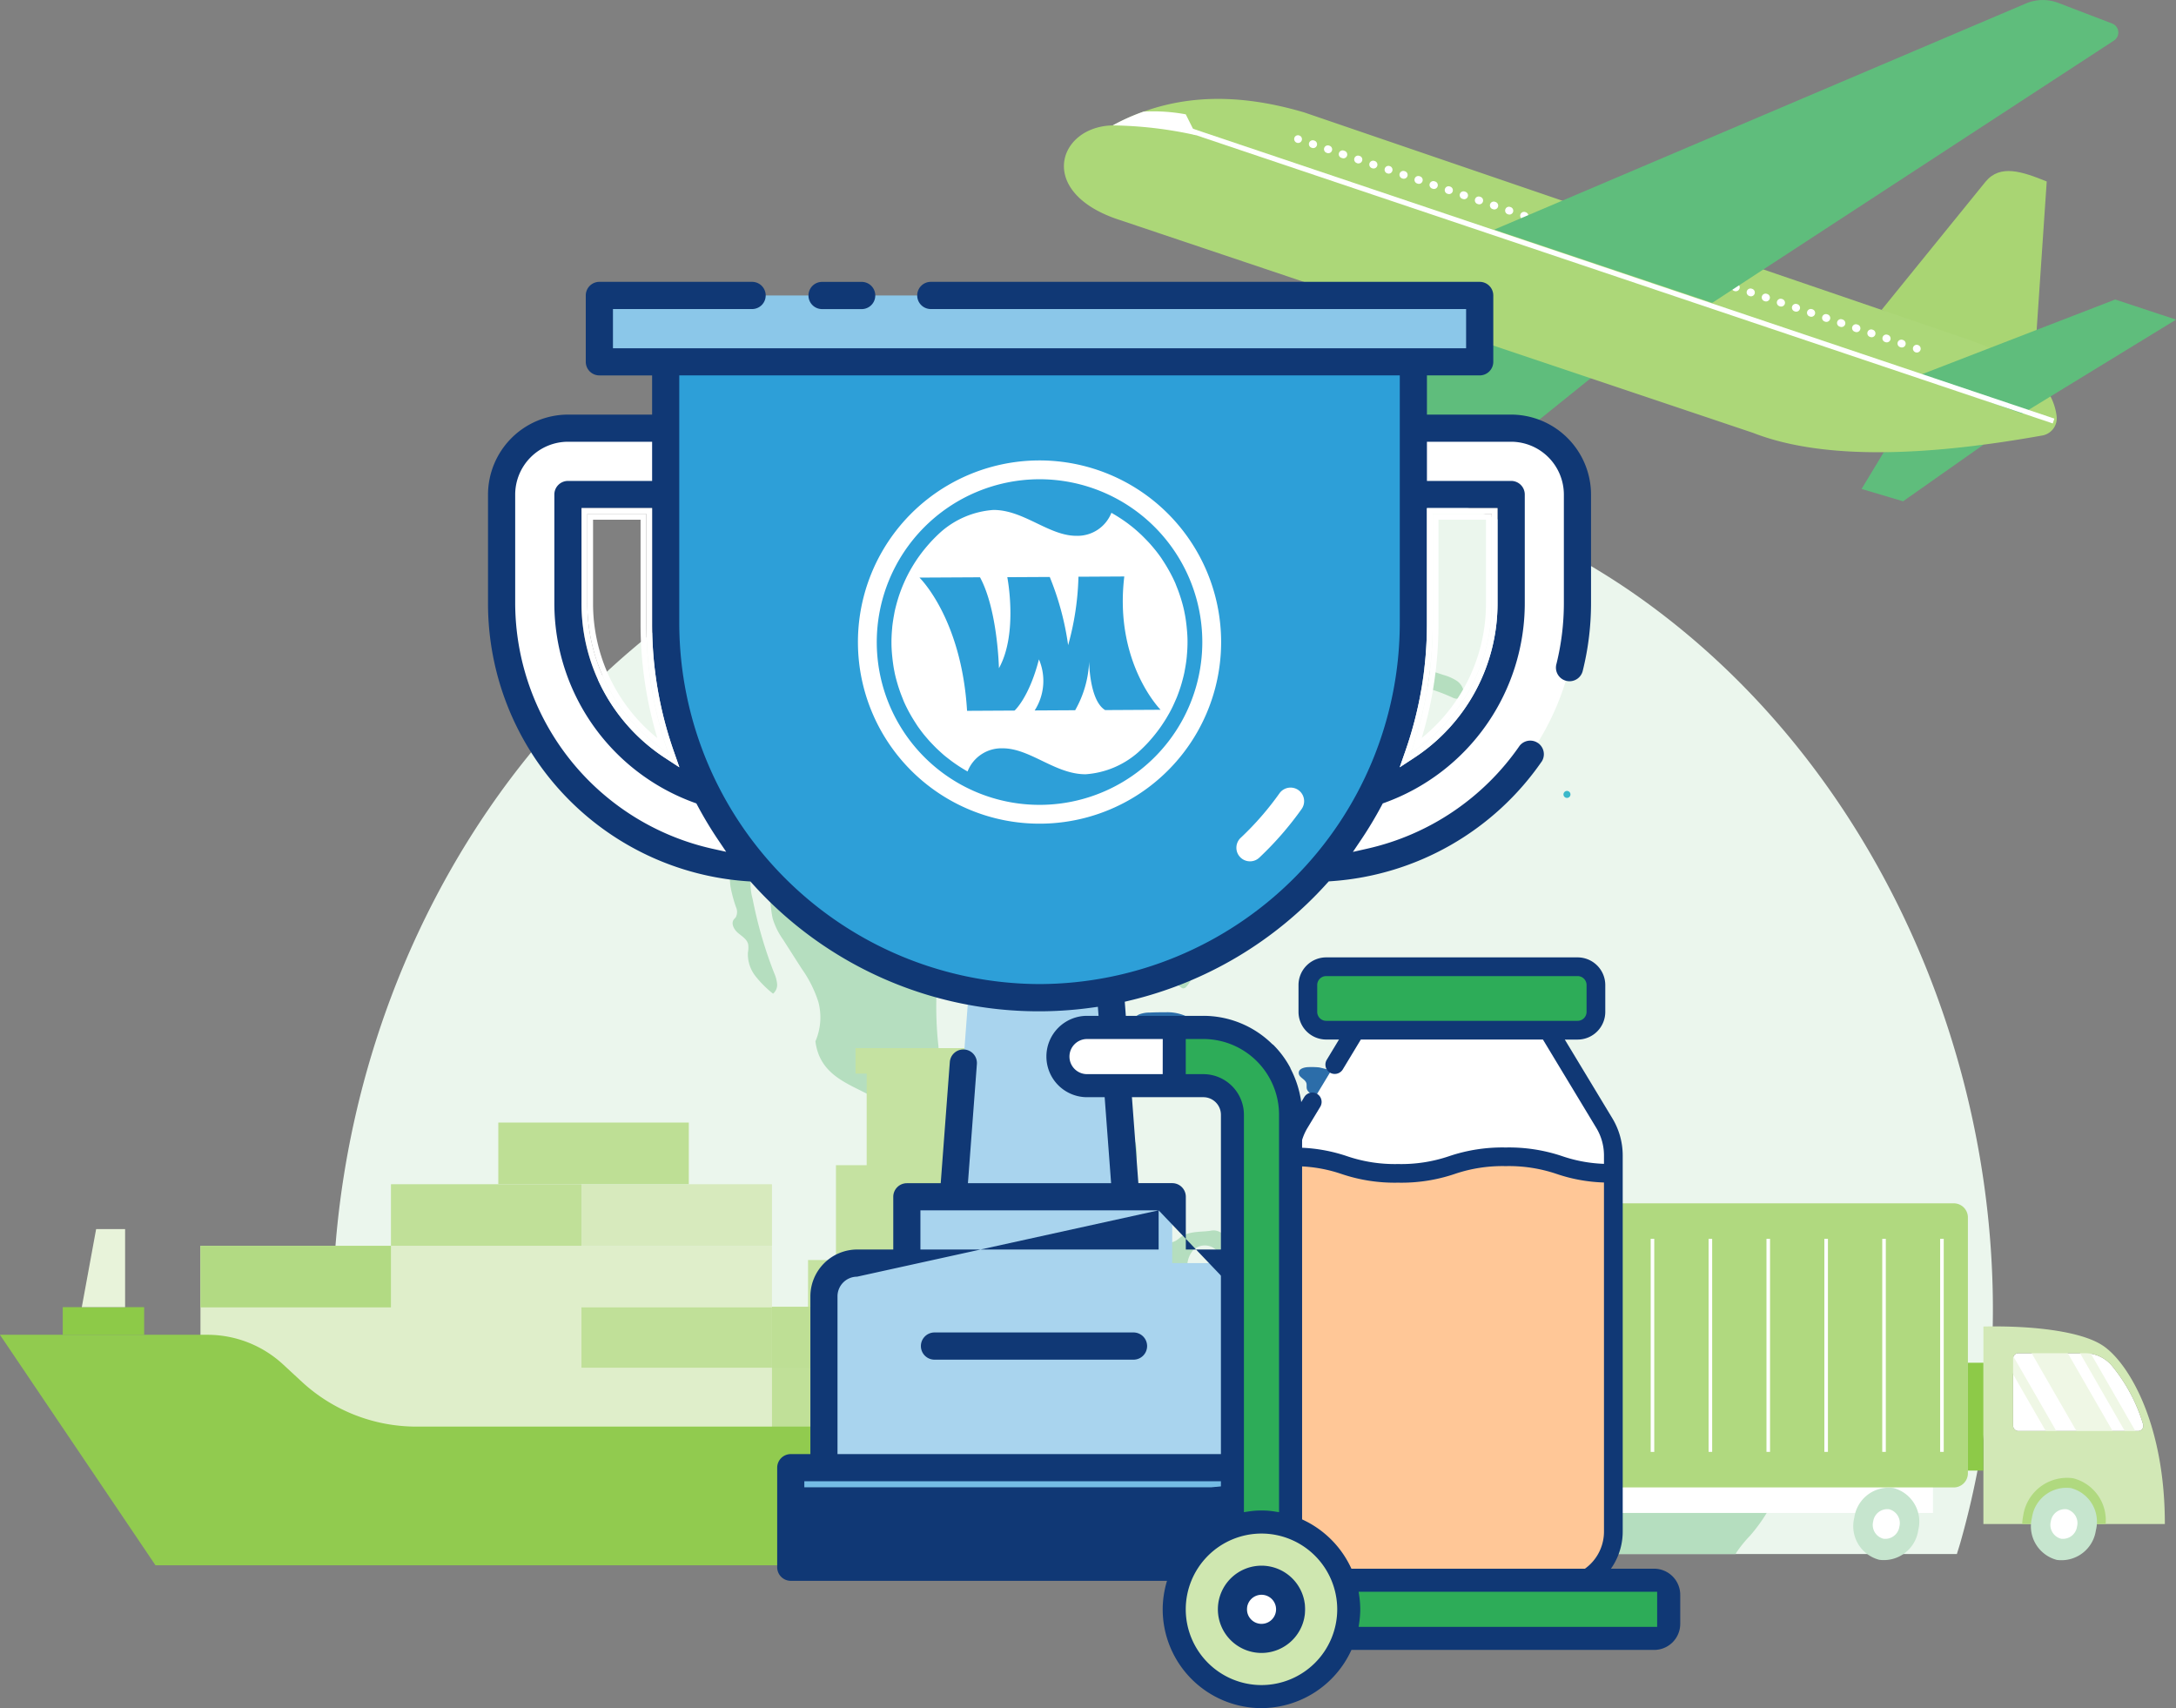 <svg xmlns="http://www.w3.org/2000/svg" width="208.008" height="163.257" viewBox="0 0 208.008 163.257">
  <rect x="0" y="0" width="208.008" height="163.257" fill="#808080" stroke="none"/>
  <g id="Group_8038" data-name="Group 8038" transform="translate(-1066.764 -6891.14)">
    <path id="Path_8860" data-name="Path 8860" d="M0,.864,9.947-11.4c1.4-1.679,3.483-.959,5.839-.011L14.471,7.961Z" transform="translate(1246.629 6919.894)" fill="#a9d573"/>
    <path id="Path_8861" data-name="Path 8861" d="M.523,0-7.4,19.9a1.579,1.579,0,0,0,.917,2.064l3.823,1.423a3.315,3.315,0,0,0,3.235-.525L20.59,6.743Z" transform="translate(1198.806 6920.086)" fill="#5fbd7c"/>
    <path id="Path_8862" data-name="Path 8862" d="M.138.047-1.983,3.559,1.985,4.738,9.686-.68Z" transform="translate(1246.698 6934.314)" fill="#5fbd7c"/>
    <path id="Path_8863" data-name="Path 8863" d="M6.091,2.1A1.674,1.674,0,0,0,7.474.28C7.11-2.83,4.21-5.22-.8-7.013L-64.448-28.779c-7.122-2.1-13-1.613-18.307,1.239-5.264.1-7.385,6.462.708,9.055l60.5,20.331C-14.474,4.615-4.087,3.919,6.091,2.1" transform="translate(1255.89 6930.665)" fill="#acd778"/>
    <path id="Path_8864" data-name="Path 8864" d="M.025.048A.38.38,0,0,1-.089.03.376.376,0,0,1-.335-.435.356.356,0,0,1,.114-.674l.024.009A.366.366,0,0,1,.373-.2.369.369,0,0,1,.025.048" transform="translate(1190.829 6904.757)" fill="#fff"/>
    <path id="Path_8865" data-name="Path 8865" d="M.027.049A.37.37,0,0,1-.09.029L-.137.013A.366.366,0,0,1-.367-.45.367.367,0,0,1,.1-.68l.047.016A.366.366,0,0,1,.373-.2.365.365,0,0,1,.027.049M1.47.538a.349.349,0,0,1-.118-.02L1.305.5A.365.365,0,0,1,1.077.038.365.365,0,0,1,1.54-.191l.047.016A.366.366,0,0,1,1.47.538m1.443.489A.37.37,0,0,1,2.8,1.007L2.75.991A.366.366,0,1,1,2.982.3l.047.016a.366.366,0,0,1-.117.713m1.443.489A.376.376,0,0,1,4.238,1.5L4.192,1.48A.366.366,0,1,1,4.428.787L4.474.8a.366.366,0,0,1-.118.712M5.8,2a.407.407,0,0,1-.117-.018l-.046-.016a.366.366,0,0,1,.233-.694l.047.016A.366.366,0,0,1,5.8,2m1.443.49a.354.354,0,0,1-.118-.02l-.046-.015a.367.367,0,0,1,.235-.694l.047.016a.367.367,0,0,1-.119.713m1.444.488a.352.352,0,0,1-.118-.019l-.046-.015a.366.366,0,0,1,.233-.694l.047.015a.366.366,0,0,1-.117.713m1.443.489a.371.371,0,0,1-.118-.019l-.046-.016a.366.366,0,1,1,.235-.693l.046.016a.366.366,0,0,1-.118.712m1.443.489a.37.37,0,0,1-.117-.019l-.047-.016a.366.366,0,1,1,.234-.693l.047.015a.366.366,0,0,1-.118.713m1.443.489a.381.381,0,0,1-.118-.019l-.047-.016a.366.366,0,0,1,.236-.693l.046.016a.366.366,0,0,1-.118.712m1.443.489a.349.349,0,0,1-.118-.02L14.293,4.9a.366.366,0,1,1,.236-.692l.047.016a.366.366,0,0,1-.119.712m1.444.489a.351.351,0,0,1-.119-.02l-.046-.015a.366.366,0,1,1,.235-.693l.046.015a.366.366,0,0,1-.117.713m1.443.488a.354.354,0,0,1-.119-.019l-.047-.016a.366.366,0,1,1,.237-.692l.046.016a.365.365,0,0,1-.118.711m1.442.49a.372.372,0,0,1-.117-.02l-.047-.015a.366.366,0,1,1,.236-.693l.046.016a.366.366,0,0,1-.119.712m1.444.489a.37.37,0,0,1-.117-.019l-.047-.016a.366.366,0,0,1,.233-.694l.047.016a.366.366,0,0,1-.117.713m1.442.488a.37.37,0,0,1-.117-.019l-.046-.016a.366.366,0,0,1,.234-.693l.047.016a.366.366,0,0,1-.119.712m1.444.489A.4.4,0,0,1,23,7.85l-.047-.016a.366.366,0,1,1,.234-.694l.047.016a.366.366,0,0,1-.118.712m1.443.489a.381.381,0,0,1-.118-.019L24.4,8.322a.366.366,0,0,1,.235-.693l.046.016a.366.366,0,0,1-.118.712M26,8.846a.375.375,0,0,1-.117-.019L25.84,8.81a.366.366,0,1,1,.233-.693l.047.015A.366.366,0,0,1,26,8.846m1.443.489a.354.354,0,0,1-.118-.02L27.282,9.3a.366.366,0,1,1,.235-.693l.046.016a.366.366,0,0,1-.118.712m1.444.489a.365.365,0,0,1-.117-.019l-.047-.016a.366.366,0,0,1,.233-.694l.047.016a.366.366,0,0,1-.117.713m1.443.489a.345.345,0,0,1-.118-.02l-.047-.015a.367.367,0,0,1,.236-.694l.046.016a.366.366,0,0,1-.118.713m1.443.488a.368.368,0,0,1-.117-.018l-.047-.016a.366.366,0,0,1,.234-.694l.046.016a.366.366,0,0,1-.117.712m1.443.489a.39.39,0,0,1-.12-.019l-.046-.016a.366.366,0,1,1,.24-.692l.046.016a.366.366,0,0,1-.12.711m1.444.489a.344.344,0,0,1-.118-.019l-.047-.016a.366.366,0,1,1,.234-.693l.046.016a.366.366,0,0,1-.116.712m1.443.49a.354.354,0,0,1-.12-.021l-.047-.015a.366.366,0,0,1,.24-.692l.046.016a.366.366,0,0,1-.119.712m1.443.488a.4.4,0,0,1-.118-.018l-.046-.016a.366.366,0,1,1,.233-.694l.047.016a.366.366,0,0,1-.117.712m1.442.489a.381.381,0,0,1-.118-.019l-.046-.016a.366.366,0,1,1,.236-.693l.045.016a.366.366,0,0,1-.118.712m1.443.489a.368.368,0,0,1-.116-.019l-.047-.016A.366.366,0,1,1,40.5,13l.047.015a.366.366,0,0,1-.118.713m1.444.489a.37.37,0,0,1-.117-.019l-.046-.016a.366.366,0,1,1,.233-.694l.047.016a.366.366,0,0,1-.118.713m1.443.489a.37.37,0,0,1-.117-.019l-.047-.016a.366.366,0,1,1,.234-.694l.046.016a.366.366,0,0,1-.117.713m1.443.489a.375.375,0,0,1-.117-.019l-.046-.016a.366.366,0,0,1,.233-.694l.047.016a.366.366,0,0,1-.118.713m1.443.488a.373.373,0,0,1-.117-.018l-.046-.016a.366.366,0,0,1,.233-.694l.047.016a.366.366,0,0,1-.118.712m1.444.489a.342.342,0,0,1-.117-.019l-.047-.015a.366.366,0,0,1,.233-.694l.047.016a.366.366,0,0,1-.117.712m1.443.489a.376.376,0,0,1-.118-.019l-.046-.016a.366.366,0,1,1,.233-.694l.047.016a.366.366,0,0,1-.117.713m1.443.489a.37.37,0,0,1-.117-.019l-.047-.016a.366.366,0,1,1,.234-.693l.046.015a.366.366,0,0,1-.117.713m1.443.489a.36.36,0,0,1-.119-.02l-.046-.016a.366.366,0,1,1,.236-.692l.047.016a.366.366,0,0,1-.119.712m1.444.489a.371.371,0,0,1-.118-.019l-.047-.015a.366.366,0,0,1,.234-.694l.046.016a.366.366,0,0,1-.116.712m1.443.489a.371.371,0,0,1-.118-.019l-.047-.015a.366.366,0,1,1,.234-.694l.046.015a.366.366,0,0,1-.116.713m1.443.489a.376.376,0,0,1-.118-.019l-.046-.016a.365.365,0,0,1-.231-.463.369.369,0,0,1,.464-.231l.047.016a.366.366,0,0,1-.117.713" transform="translate(1192.271 6905.245)" fill="#fff"/>
    <path id="Path_8866" data-name="Path 8866" d="M.025.048A.349.349,0,0,1-.089.03.376.376,0,0,1-.335-.435.355.355,0,0,1,.114-.674l.024.007A.366.366,0,0,1,.372-.2.366.366,0,0,1,.025.048" transform="translate(1249.974 6924.786)" fill="#fff"/>
    <path id="Path_8867" data-name="Path 8867" d="M.652.711-9.365-2.9l18.9-7.307,5.815,1.925Z" transform="translate(1259.425 6929.972)" fill="#5fbd7c"/>
    <path id="Path_8868" data-name="Path 8868" d="M0,.089a38.721,38.721,0,0,1,7.98.942l-1-2a17.069,17.069,0,0,0-4.034-.259A19.2,19.2,0,0,0,0,.089" transform="translate(1173.133 6903.036)" fill="#fff"/>
    <path id="Path_8869" data-name="Path 8869" d="M0,1.43l50.793-21.6a4.155,4.155,0,0,1,3.144-.068l5.139,1.968a.921.921,0,0,1,.173,1.63L20.843,8.428Z" transform="translate(1209.592 6911.658)" fill="#5fbd7c"/>
    <path id="Path_8870" data-name="Path 8870" d="M5.383,1.841-77.269-25.964l.156-.463L5.54,1.379Z" transform="translate(1257.608 6929.77)" fill="#fff"/>
    <path id="Path_8871" data-name="Path 8871" d="M10.113,6.829c.119-.393.246-.779.358-1.176a81.556,81.556,0,0,0,3.007-25.784C12.445-44.615.765-69.457-19.785-84.277c-24.286-17.516-59.556-17.871-85.226-3.4-32.943,18.573-46.995,60.294-36.961,94.5Z" transform="translate(1243.713 7032.839)" fill="#ebf6ed"/>
    <path id="Path_8872" data-name="Path 8872" d="M.1,2.48A13.07,13.07,0,0,0,.623,4.431,1.105,1.105,0,0,1,.6,5.414c-.053.071-.123.127-.178.2-.3.395.013.97.394,1.291s.865.607.976,1.092a2.645,2.645,0,0,1-.029.8,3.39,3.39,0,0,0,.717,2.228,10.061,10.061,0,0,0,1.687,1.686,1.1,1.1,0,0,0,.386-.956,3.443,3.443,0,0,0-.287-1.033A40.767,40.767,0,0,1,2.214,3.652,5.216,5.216,0,0,1,2.258.675c.087-.211.266-.445.49-.395a.416.416,0,0,1,.21.141,1.655,1.655,0,0,1,.3.721c.119.5.239.994.356,1.491a16.243,16.243,0,0,1,.329,1.609,11.913,11.913,0,0,0,.182,1.264,6.958,6.958,0,0,0,1,2.032q.889,1.393,1.78,2.785A11.579,11.579,0,0,1,8.5,13.5a5.773,5.773,0,0,1-.282,3.767c.623,4.964,6.714,4.171,7.712,7.81,1.266-1.393,2.093-.118,3.2.064.946.155,1.84-.507,2.8-.551A3.8,3.8,0,0,1,24.7,26.079,9.643,9.643,0,0,0,27.057,28.3c1.13.6,2.482.524,3.74.754a4.29,4.29,0,0,1,3.367,2.393,1.267,1.267,0,0,0,.28.528c.3.265.763.1,1.161.046s.942.245.769.608c-.292.613-1.166.273-1.339,1.37A1.679,1.679,0,0,0,36.34,35.32c.244.053.5.055.742.118,1.31.341,1.746,2.271,3.079,2.514a6.629,6.629,0,0,1,.878.1,3.1,3.1,0,0,1,.907.649,2.819,2.819,0,0,0,1.508.607.307.307,0,0,0,.271-.068.332.332,0,0,0,.046-.228,2.425,2.425,0,0,1,.548-1.78,1.6,1.6,0,0,1,1.88-.266,1.239,1.239,0,0,1,.633,1.326c-.047.172-.14.331-.173.506-.114.6.467,1.078.731,1.628a3.074,3.074,0,0,1,.231,1.114A19.105,19.105,0,0,1,47.5,45.4a1.463,1.463,0,0,1-.272.789,1.791,1.791,0,0,1-.546.364,5.341,5.341,0,0,0-2.027,1.883c-1.08,1.729-2.723,3.1-1.44,6.061a1.835,1.835,0,0,0,.213.366.724.724,0,0,1,.173.412.783.783,0,0,1-.195.451c-.612.831-1.514,1.6-1.5,2.631a2.622,2.622,0,0,0,.226.936,6.355,6.355,0,0,0,1.334,2.04,15.635,15.635,0,0,1,1.7,1.707,6.966,6.966,0,0,1,.8,1.739l.529,1.492H96.182c.029-.052.052-.107.082-.158a11.925,11.925,0,0,1,1.3-1.6,15.858,15.858,0,0,0,3.738-8.171,2.386,2.386,0,0,0,.009-.659c-.025-.175.021-.613-.229-.768-.167-.1-.38-.036-.574-.026a1.491,1.491,0,0,1-1.169-.662,9.78,9.78,0,0,0-.848-1.107c-1.256-1.18-3.469-.408-4.892-1.382-.911-.624-2.143-.923-3.059-1.539a4.17,4.17,0,0,0-.951-.551A5.657,5.657,0,0,0,88.09,49.5a1.648,1.648,0,0,1-1.321-.6,2.369,2.369,0,0,1-.232-1.189,12.842,12.842,0,0,0-1.24-4.273,4.014,4.014,0,0,0-1.41-2.023,3.6,3.6,0,0,0-1.252-.395,17.383,17.383,0,0,0-4.562-.172,3.371,3.371,0,0,1-1.154-.011,2.9,2.9,0,0,1-.928-.494,24.3,24.3,0,0,1-1.979-1.568,11.137,11.137,0,0,1-1.536-1.914,8.035,8.035,0,0,0-.8-1.048c-1.177-1.188-3.054-1.194-4.725-1.247a33.224,33.224,0,0,1-4.067-.379,3.578,3.578,0,0,1-.794-.189c-.67-.271-1.16-.913-1.859-1.092a1.574,1.574,0,0,0-1.665.652c-.515.8-.355,2.137-1.827,1.994-1.064-.823-.463-1.564-.421-2.346.026-.475-.346-1.051-.8-.91-.259.079-.4.351-.593.539-.765.741-2.23.1-3.008.824a2.85,2.85,0,0,0-.513.835,9.434,9.434,0,0,1-1.834,2.276.691.691,0,0,1-.274.2.64.64,0,0,1-.375-.037,3.664,3.664,0,0,1-1.684-1.162,1.3,1.3,0,0,0-1.16-.421c-.753.164-2.023,0-2.883.588-.174.121-.329.27-.511.378a1.86,1.86,0,0,1-1.049.217,3.388,3.388,0,0,1-2.579-1.592,1.988,1.988,0,0,1-.31-.726,3.575,3.575,0,0,1,.046-.983c.124-1.166-.151-2.347-.036-3.514a6.119,6.119,0,0,0,.088-2.721,2.609,2.609,0,0,0-1.9-1.49,7.66,7.66,0,0,0-2.5-.029,7.867,7.867,0,0,1-2.5-.018,1.023,1.023,0,0,1-.5-.231.425.425,0,0,1-.1-.509c-.12-.562.283-1.047.64-1.5a5.956,5.956,0,0,0,1.225-2.883,4.4,4.4,0,0,1,.243-1.235c.154-.341.423-.621.575-.964a1.622,1.622,0,0,0-.1-1.487.835.835,0,0,0-.256-.277.976.976,0,0,0-.45-.124,3.2,3.2,0,0,0-1.562.273,4.706,4.706,0,0,1-.93.4c-.162.034-.328.039-.485.087a1.513,1.513,0,0,0-.865,1.324,5.049,5.049,0,0,1-.3,1.634,2.114,2.114,0,0,1-1.188.973,6.268,6.268,0,0,1-1.542.289c-1.116.114-2.208.051-3.329.078a1.908,1.908,0,0,1-.671-.064,1.941,1.941,0,0,1-.657-.462,5.163,5.163,0,0,1-1.533-2.017,4.974,4.974,0,0,1-.185-1.064,34.437,34.437,0,0,1-.173-5.176c.881-1.027.6-2.7,1.03-3.983A5.692,5.692,0,0,1,24.634,5a6.406,6.406,0,0,1,2.421-.234c1.678.16,3.248.978,4.93,1.069q-.151-.525-.3-1.049a.52.52,0,0,1-.029-.251c.043-.194.273-.27.469-.3A20.556,20.556,0,0,1,35.447,4a1.825,1.825,0,0,1,.963.158c.237.139.4.379.63.531.666.445,1.611.025,2.345.347a1.733,1.733,0,0,1,.742.694c.825,1.318.473,3.1,1.2,4.474a6.282,6.282,0,0,0,1.84,1.9.407.407,0,0,0,.184.1.372.372,0,0,0,.266-.1,2.659,2.659,0,0,0,.732-2.316,7.831,7.831,0,0,0-.289-1.632c-.266-.92-.7-1.782-.992-2.693a4.438,4.438,0,0,1-.111-2.818c.655-.509,1.244-1.04,1.9-1.548a18.742,18.742,0,0,1,1.924-1.37c.972-.577,2.04-.973,3.028-1.523.219-.122.456-.278.507-.524a1.089,1.089,0,0,0-.244-.73,3.252,3.252,0,0,1-.419-1.268.943.943,0,0,1,.031-.437,1.281,1.281,0,0,1,.3-.4,3.289,3.289,0,0,0,.861-1.786,2.4,2.4,0,0,1,.219-.946,1.759,1.759,0,0,1,.766-.572A6.985,6.985,0,0,1,54.7-9.389c.2-.392-.048-.679-.109-1.012a1.224,1.224,0,0,1,.355-1.02,3.6,3.6,0,0,1,.912-.645q1.309-.74,2.621-1.476a2.089,2.089,0,0,1,1.2-.381,1.181,1.181,0,0,1-.321.8c-.166.243-.3.577-.132.816a.7.7,0,0,0,.738.165,11.361,11.361,0,0,0,2.241-1.187,7.135,7.135,0,0,1,1.462-.479,1.723,1.723,0,0,0,.563-.209.566.566,0,0,0,.275-.5c-.031-.309-.4-.481-.708-.46a7.713,7.713,0,0,0-.9.229,7.784,7.784,0,0,1-1.921-.184.7.7,0,0,1-.3-.09c-.277-.154-.941-.366-1.206-.844-.377-.681.172-1.613-.222-2.284a.941.941,0,0,0-1.012-.426,3.085,3.085,0,0,1-.558.165c-.195.011-.421-.141-.38-.332.033-.153.209-.222.362-.26,1.542-.372,3.2.032,4.735-.372a2.76,2.76,0,0,0,.762-.5c.294-.2.717-.39.969-.14a.792.792,0,0,1,.116.689l-.243,1.675a1.281,1.281,0,0,0,.028.691.969.969,0,0,0,.6.483c.838.294,1.776-.01,2.647.164a17.138,17.138,0,0,1,1.9.749.831.831,0,0,0,.9-.117.663.663,0,0,0,.109-.512,1.57,1.57,0,0,0-.712-1.033,4.654,4.654,0,0,0-1.181-.515l-1.6-.525a.96.96,0,0,1-.294-.137.949.949,0,0,1-.229-.324L65.417-20.2a4.061,4.061,0,0,0-.59-.931,4.036,4.036,0,0,0-1.115-.763l-1.277-.679a3.406,3.406,0,0,1-1.342-1.037,10.173,10.173,0,0,1-3.786-2.155c-.525-.436-1.005-.925-1.508-1.39-.26-.242-.623-.494-.942-.337a1.527,1.527,0,0,0-.351.32,1.55,1.55,0,0,1-1.458.287,5.445,5.445,0,0,1-1.386-.688,18.961,18.961,0,0,0-3.9-1.784,1.954,1.954,0,0,0-.91-.136,1.394,1.394,0,0,0-.985.856,4.132,4.132,0,0,0-.262,1.329,1.7,1.7,0,0,0,.006.477,1.451,1.451,0,0,0,.386.655,3.964,3.964,0,0,1,.79,1.02.924.924,0,0,1-.273,1.153,2.908,2.908,0,0,1-.61.171,1.2,1.2,0,0,0-.824.961c-.088.638.346,1.347-.428,1.834-.928.112-.974-.356-1.2-.715-.369-.6-1.226-.918-1.278-1.618a1.3,1.3,0,0,0-.045-.462.682.682,0,0,0-.546-.3c-.846-.138-1.714-.05-2.566-.139a6.289,6.289,0,0,1-3.287-1.362A1.965,1.965,0,0,0,35.178-26a1.392,1.392,0,0,0-.568-.051,3.78,3.78,0,0,0-2.686,1.459c-.2.266-.4.581-.717.679s-.747-.241-.572-.528a10.1,10.1,0,0,1,2.392-1.415c.291-.122.625-.265.722-.567a.859.859,0,0,0-.356-.856c-.417-.357-.985-.563-.933-1.37,1.193-.605,1.794-1.793,3.077-2.033a17.123,17.123,0,0,1,3.62-.166,1.1,1.1,0,0,0,.6-.1,1.433,1.433,0,0,0,.356-.379,2.309,2.309,0,0,1,1.908-.857c.347-.368.019-1.106.425-1.408a.884.884,0,0,1,.509-.122c1.6-.051,3.333-.036,4.592.945a.448.448,0,0,1,.215.321c0,.152-.14.262-.213.4-.21.381.151.819.494,1.087a10.562,10.562,0,0,0,5.823,2.177,1.172,1.172,0,0,0-.781-.875,4.779,4.779,0,0,0-1.208-.216,1.2,1.2,0,0,1-.445-.116c-.482-.263-.441-.956-.334-1.494a4.263,4.263,0,0,1,1.662.029c.165-.67-.467-1.283-1.114-1.525a8.931,8.931,0,0,1-1.946-.678c-.258-.173-.472-.408-.737-.568a3.749,3.749,0,0,0-1.911-.309A11.548,11.548,0,0,1,43.971-35c-.439-.127-.869-.28-1.311-.39a6.908,6.908,0,0,0-2.934-.083,1.845,1.845,0,0,0-.711.251c-.168.116-.3.275-.46.4a2.373,2.373,0,0,1-1.887.3,8.88,8.88,0,0,0-1.943-.292,2.655,2.655,0,0,0-1.967,1.054,1.886,1.886,0,0,1-.38.446,1.465,1.465,0,0,1-1.051.111,16.9,16.9,0,0,0-3.792-.078,3.772,3.772,0,0,1-2.706-.358.989.989,0,0,0-.848-.835,3.381,3.381,0,0,0-1.272.106,13.42,13.42,0,0,1-3.468.221c-.526-.035-1.149-.28-1.263-.795a74.187,74.187,0,0,0-11.562,4.5,3.432,3.432,0,0,1,1.034,2.643,5.951,5.951,0,0,1-.331,1.622q-.709,1.9-1.418,3.8A23.389,23.389,0,0,1,3.078-16.8c-.513.673-1.126,1.264-1.627,1.946A14.99,14.99,0,0,0,.244-12.777a13.309,13.309,0,0,0-1.613,4.3C-1.64-6.336-.867-4.219-.105-2.2.47-.676-.13.866.1,2.48" transform="translate(1136.494 6973.401)" fill="#b5debf"/>
    <path id="Path_8873" data-name="Path 8873" d="M.948.307A.45.45,0,0,0,.8-.034,2.465,2.465,0,0,0-.541-.826a6.543,6.543,0,0,1-1.094-.206,3.316,3.316,0,0,1-.8-.527,8.651,8.651,0,0,0-3.32-1.59,5.559,5.559,0,0,1-.874-.241c-.443-.185-.812-.516-1.248-.716a4.357,4.357,0,0,0-1.8-.293q-.749-.008-1.5.026a2.735,2.735,0,0,0-1.024.185,2.891,2.891,0,0,0-.987.9q-.164.2-.325.406c-.068.087-.138.213-.066.3a.23.23,0,0,0,.189.053c.6-.024,1.177-.151,1.794-.154a.5.5,0,0,1,.27.05.976.976,0,0,1,.186.215.881.881,0,0,0,.473.249c1.442.364,3.086-.423,4.4.273a4.241,4.241,0,0,1,.513.337L-3.353.185a1.237,1.237,0,0,0,.428.232A1.375,1.375,0,0,0-2.7.441L.362.578C.6.589.913.542.948.307" transform="translate(1187.833 6992.29)" fill="#2c6da9"/>
    <path id="Path_8874" data-name="Path 8874" d="M0,.046C.161.83,1.082.985,1.738,1.059c1.579.178.4-1.268-.36-1.577C.855-.731-.174-.82,0,.046" transform="translate(1183.216 6995.406)" fill="#2c6da9"/>
    <path id="Path_8875" data-name="Path 8875" d="M.38.073A10.37,10.37,0,0,0-.963-.27a21.188,21.188,0,0,0-2.527-.738A7.455,7.455,0,0,0-4.5-1.038c-.351.006-1,.121-.945.611.045.408.636.537.734.945.037.162,0,.333.03.494.068.32.4.5.675.672a4.658,4.658,0,0,0,.641.384.862.862,0,0,0,.724.011,4.158,4.158,0,0,0,.458-.391A1.818,1.818,0,0,1-.938,1.5a17.689,17.689,0,0,0,1.782.055.572.572,0,0,0,.478-.168A.461.461,0,0,0,1.348,1,1.572,1.572,0,0,0,.38.073" transform="translate(1196.361 6994.168)" fill="#2c6da9"/>
    <path id="Path_8876" data-name="Path 8876" d="M195.316-40.666H135.474v3.081h59.842Z" transform="translate(1056.223 7073.328)" fill="#fff"/>
    <path id="Path_8877" data-name="Path 8877" d="M4.2,1.769H-58.929A1.355,1.355,0,0,1-60.284.414V-24.031a1.355,1.355,0,0,1,1.355-1.354H4.2a1.354,1.354,0,0,1,1.354,1.354V.414A1.354,1.354,0,0,1,4.2,1.769" transform="translate(1249.326 7031.534)" fill="#b0d97f"/>
    <path id="Path_8878" data-name="Path 8878" d="M.447,0H-5.911a.5.5,0,0,0-.5.5V6.935a.5.5,0,0,0,.5.5H5.536a.5.5,0,0,0,.476-.65A16.065,16.065,0,0,0,3.039,1.209,3.381,3.381,0,0,0,.447,0" transform="translate(1265.614 7020.475)" fill="#fff"/>
    <path id="Path_8879" data-name="Path 8879" d="M0,0,4.849,8.419H8.307L3.457,0Z" transform="translate(1260.706 7020.011)" fill="#eff7e5"/>
    <path id="Path_8880" data-name="Path 8880" d="M.066,0H-.945L3.9,8.419h1.01Z" transform="translate(1266.277 7020.011)" fill="#eff7e5"/>
    <path id="Path_8881" data-name="Path 8881" d="M.066,0H-.944L3.9,8.419h1.01Z" transform="translate(1258.72 7020.011)" fill="#eff7e5"/>
    <path id="Path_8882" data-name="Path 8882" d="M.994.609A16.019,16.019,0,0,0-1.978-4.966,3.376,3.376,0,0,0-4.571-6.175h-6.357a.5.5,0,0,0-.5.5V.759a.5.5,0,0,0,.5.5H.518A.5.5,0,0,0,.994.609M3.076,10.15H-14.269V-8.726c5.01-.1,9.328.51,11.3,1.749C-.6-5.519,3.083.237,3.076,10.15" transform="translate(1270.63 7026.65)" fill="#d2e8b6"/>
    <path id="Path_8883" data-name="Path 8883" d="M.519.289A4.136,4.136,0,0,0-2.6-4.086,4.237,4.237,0,0,0-7.365-.48a4.889,4.889,0,0,0-.09.769Z" transform="translate(1267.526 7036.51)" fill="#b0d97f"/>
    <path id="Path_8884" data-name="Path 8884" d="M.4.266A3.323,3.323,0,0,1-3.331,3.094,3.323,3.323,0,0,1-5.71-.94,3.323,3.323,0,0,1-1.976-3.769,3.323,3.323,0,0,1,.4.266" transform="translate(1266.713 7037.137)" fill="#c6e5ce"/>
    <path id="Path_8885" data-name="Path 8885" d="M.165.109a1.363,1.363,0,0,1-1.53,1.16A1.363,1.363,0,0,1-2.34-.385,1.363,1.363,0,0,1-.81-1.545,1.363,1.363,0,0,1,.165.109" transform="translate(1265.146 7036.937)" fill="#fff"/>
    <path id="Path_8886" data-name="Path 8886" d="M196.024-40.9h-1.483V-51.207h1.483Z" transform="translate(1060.338 7072.594)" fill="#8dca48"/>
    <path id="Path_8887" data-name="Path 8887" d="M0,.117H12.44v-1.8H12.1V-.225H.342V-1.68H0Z" transform="translate(1207.565 7034.982)" fill="#0f2d4e"/>
    <path id="Path_8888" data-name="Path 8888" d="M135.152-41.913h.342V-62.281h-.342Z" transform="translate(1056.201 7071.822)" fill="#0f2d4e"/>
    <path id="Path_8889" data-name="Path 8889" d="M140.326-41.913h.342V-62.281h-.342Z" transform="translate(1056.561 7071.822)" fill="#0f2d4e"/>
    <path id="Path_8890" data-name="Path 8890" d="M145.5-41.913h.342V-62.281H145.5Z" transform="translate(1056.922 7071.822)" fill="#0f2d4e"/>
    <path id="Path_8891" data-name="Path 8891" d="M150.673-41.913h.342V-62.281h-.342Z" transform="translate(1057.282 7071.822)" fill="#0f2d4e"/>
    <path id="Path_8892" data-name="Path 8892" d="M155.846-41.913h.342V-62.281h-.342Z" transform="translate(1057.642 7071.822)" fill="#0f2d4e"/>
    <path id="Path_8893" data-name="Path 8893" d="M161.019-41.913h.342V-62.281h-.342Z" transform="translate(1058.003 7071.822)" fill="#0f2d4e"/>
    <path id="Path_8894" data-name="Path 8894" d="M166.193-41.913h.342V-62.281h-.342Z" transform="translate(1058.363 7071.822)" fill="#fff"/>
    <path id="Path_8895" data-name="Path 8895" d="M171.367-41.913h.342V-62.281h-.342Z" transform="translate(1058.724 7071.822)" fill="#fff"/>
    <path id="Path_8896" data-name="Path 8896" d="M176.54-41.913h.342V-62.281h-.342Z" transform="translate(1059.084 7071.822)" fill="#fff"/>
    <path id="Path_8897" data-name="Path 8897" d="M181.713-41.913h.342V-62.281h-.342Z" transform="translate(1059.445 7071.822)" fill="#fff"/>
    <path id="Path_8898" data-name="Path 8898" d="M186.887-41.913h.342V-62.281h-.342Z" transform="translate(1059.805 7071.822)" fill="#fff"/>
    <path id="Path_8899" data-name="Path 8899" d="M192.061-41.913h.342V-62.281h-.342Z" transform="translate(1060.166 7071.822)" fill="#fff"/>
    <path id="Path_8900" data-name="Path 8900" d="M.4.266A3.323,3.323,0,0,1-3.331,3.094,3.324,3.324,0,0,1-5.711-.94,3.324,3.324,0,0,1-1.976-3.769,3.323,3.323,0,0,1,.4.266" transform="translate(1249.732 7037.125)" fill="#c6e5ce"/>
    <path id="Path_8901" data-name="Path 8901" d="M.165.109a1.363,1.363,0,0,1-1.53,1.16A1.361,1.361,0,0,1-2.339-.385,1.361,1.361,0,0,1-.81-1.545,1.363,1.363,0,0,1,.165.109" transform="translate(1248.165 7036.937)" fill="#fff"/>
    <path id="Path_8902" data-name="Path 8902" d="M.4.266A3.323,3.323,0,0,1-3.331,3.094,3.324,3.324,0,0,1-5.711-.94,3.324,3.324,0,0,1-1.976-3.769,3.323,3.323,0,0,1,.4.266" transform="translate(1205.409 7037.137)" fill="#0f2d4e"/>
    <path id="Path_8903" data-name="Path 8903" d="M.165.109a1.363,1.363,0,0,1-1.53,1.16A1.361,1.361,0,0,1-2.339-.385,1.361,1.361,0,0,1-.81-1.545,1.363,1.363,0,0,1,.165.109" transform="translate(1203.844 7036.937)" fill="#fff"/>
    <path id="Path_8904" data-name="Path 8904" d="M.116.086a.788.788,0,0,1-.875.68A.789.789,0,0,1-1.309-.2.893.893,0,0,1-.977-.74.668.668,0,0,1-.434-.875a.787.787,0,0,1,.55.961M-.636,1.12A1.154,1.154,0,0,0,.452.152,1.129,1.129,0,0,0-.367-1.212a1.017,1.017,0,0,0-.816.2,1.236,1.236,0,0,0-.461.753A1.129,1.129,0,0,0-.825,1.1a.954.954,0,0,0,.189.018" transform="translate(1203.352 7036.854)" fill="#0f2d4e"/>
    <path id="Path_8905" data-name="Path 8905" d="M.4.266A3.323,3.323,0,0,1-3.331,3.094,3.323,3.323,0,0,1-5.71-.94,3.323,3.323,0,0,1-1.976-3.769,3.323,3.323,0,0,1,.4.266" transform="translate(1198.551 7037.137)" fill="#0f2d4e"/>
    <path id="Path_8906" data-name="Path 8906" d="M.165.109a1.363,1.363,0,0,1-1.53,1.16A1.363,1.363,0,0,1-2.34-.385,1.363,1.363,0,0,1-.81-1.545,1.363,1.363,0,0,1,.165.109" transform="translate(1196.985 7036.937)" fill="#fff"/>
    <path id="Path_8907" data-name="Path 8907" d="M.072.022A.706.706,0,0,1,.2.034a.675.675,0,0,1,.45.332.9.9,0,0,1,.1.629.786.786,0,0,1-.874.68A.788.788,0,0,1-.679.713.894.894,0,0,1-.348.17.694.694,0,0,1,.072.022M-.006,2.03a1.155,1.155,0,0,0,1.088-.969,1.238,1.238,0,0,0-.14-.87A1.011,1.011,0,0,0,.262-.3a1.014,1.014,0,0,0-.816.2,1.24,1.24,0,0,0-.46.752,1.131,1.131,0,0,0,.82,1.364,1.02,1.02,0,0,0,.188.018" transform="translate(1195.865 7035.945)" fill="#0f2d4e"/>
    <path id="Path_8908" data-name="Path 8908" d="M0,2.225V-11.686H2.669v-9.067H5.606v-8.753H4.538v-2.434H24.616v2.434h-.965V2.225Z" transform="translate(1144.006 7023.255)" fill="#c5e2a1"/>
    <path id="Path_8909" data-name="Path 8909" d="M32.066-53.534h-7.78v-2.641h7.78Z" transform="translate(1048.477 7072.248)" fill="#8dca48"/>
    <path id="Path_8910" data-name="Path 8910" d="M.27.486H-3.87L-2.5-6.973H.27Z" transform="translate(1078.453 7015.587)" fill="#e8f3da"/>
    <path id="Path_8911" data-name="Path 8911" d="M36.592-43.794H91.224V-61.656H36.592Z" transform="translate(1049.334 7071.866)" fill="#dfeeca"/>
    <path id="Path_8912" data-name="Path 8912" d="M54.8-55.771H36.592v-5.885H54.8Z" transform="translate(1049.334 7071.866)" fill="#b2da83"/>
    <path id="Path_8913" data-name="Path 8913" d="M88.852-61.273H70.641v-5.885H88.852Z" transform="translate(1051.706 7071.482)" fill="#d7eabd"/>
    <path id="Path_8914" data-name="Path 8914" d="M71.827-61.273H53.616v-5.885H71.827Z" transform="translate(1050.52 7071.482)" fill="#c0e098"/>
    <path id="Path_8915" data-name="Path 8915" d="M105.877-44.88H87.666v-5.885h18.211Z" transform="translate(1052.892 7072.625)" fill="#c0e098"/>
    <path id="Path_8916" data-name="Path 8916" d="M81.421-66.784H63.21v-5.885H81.421Z" transform="translate(1051.188 7071.099)" fill="#bedf95"/>
    <path id="Path_8917" data-name="Path 8917" d="M105.877-50.326H87.666v-5.885h18.211Z" transform="translate(1052.892 7072.245)" fill="#bedf95"/>
    <path id="Path_8918" data-name="Path 8918" d="M88.852-50.39H70.641v-5.764H88.852Z" transform="translate(1051.706 7072.249)" fill="#c0e098"/>
    <path id="Path_8919" data-name="Path 8919" d="M1.762.184,3.557,1.843A16.135,16.135,0,0,0,14.509,6.13H62.114a1.3,1.3,0,0,0,1.208-.817l.2-.493a2.186,2.186,0,0,1,2.031-1.376H82.873L75.8,19.383H-10.432L-25.3-2.645h19.83A10.644,10.644,0,0,1,1.762.184" transform="translate(1092.059 7021.36)" fill="#91cb4f"/>
    <path id="Path_8921" data-name="Path 8921" d="M2.444,1.088A19.04,19.04,0,0,1-16.581,20.114H-28.736V-9.28H2.444Zm0-16.71H-35.078V26.455h18.5A25.36,25.36,0,0,0,8.786,1.1V-9.28a6.341,6.341,0,0,0-6.342-6.342" transform="translate(1208.769 6947.685)" fill="#fff"/>
    <path id="Path_8922" data-name="Path 8922" d="M2.444,2.328H-9.711A19.025,19.025,0,0,1-28.736-16.7V-27.067H2.444Zm-31.18-35.736a6.342,6.342,0,0,0-6.342,6.341V-16.7A25.361,25.361,0,0,0-9.726,8.67H8.786V-33.408Z" transform="translate(1149.791 6965.471)" fill="#fff"/>
    <path id="Path_8923" data-name="Path 8923" d="M1.136,2.065H-16.3l2.379-31.708H-1.242Z" transform="translate(1173.719 7009.798)" fill="#a9d4ee"/>
    <path id="Path_8924" data-name="Path 8924" d="M99.719-66.04h25.367v10.569H99.719Z" transform="translate(1053.732 7071.56)" fill="#a9d4ee"/>
    <path id="Path_8925" data-name="Path 8925" d="M.207,0H35.085a3.172,3.172,0,0,1,3.172,3.172V22.108H-2.965V3.172A3.172,3.172,0,0,1,.207,0" transform="translate(1148.489 7011.863)" fill="#a9d4ee"/>
    <path id="Path_8926" data-name="Path 8926" d="M89.344-41.831h47.563v9.513H89.344Z" transform="translate(1053.009 7073.247)" fill="#74bce5"/>
    <path id="Path_8927" data-name="Path 8927" d="M0,0H71.466V27.156A35.733,35.733,0,0,1,0,27.157H0Z" transform="translate(1130.401 6923.607)" fill="#2d9fd8"/>
    <path id="Path_8928" data-name="Path 8928" d="M72.242-146.57h84.149v6.342H72.242Z" transform="translate(1051.818 7065.95)" fill="#8bc7e9"/>
    <path id="Path_8929" data-name="Path 8929" d="M6.285,1.408v9.071A17.6,17.6,0,0,1-1.706,25.29l-1.358.89.535-1.534A36.783,36.783,0,0,0-.462,12.462V1.408ZM-37.5,46.9h0A34.538,34.538,0,0,1-71.933,12.467V-11.275H-3.058V12.467A34.536,34.536,0,0,1-37.5,46.9M-26.11,72.27H-48.881V68.524H-26.11Zm0-3.745,6.054,6.341a1.878,1.878,0,0,1,1.872,1.873V91.823H-56.808V76.739a1.88,1.88,0,0,1,1.873-1.873Zm5.043,26.471H-59.979V94.42h44.967Zm0-6.918M-68.794,33.96A24.112,24.112,0,0,1-87.618,10.478V.111a5.058,5.058,0,0,1,5.043-5.045h8.046v3.746h-8.046a1.3,1.3,0,0,0-1.3,1.3V10.479A20.281,20.281,0,0,0-70.5,29.561l.2.072.1.188a36.979,36.979,0,0,0,1.978,3.291l.772,1.145Zm-3.666-9.314.536,1.534-1.36-.89a17.6,17.6,0,0,1-7.994-14.813V1.408h6.749V12.467a36.756,36.756,0,0,0,2.069,12.18M7.584-7.529H-.462v-3.746H4.58a1.3,1.3,0,0,0,1.3-1.3v-6.341a1.3,1.3,0,0,0-1.3-1.3H-47.888a1.3,1.3,0,0,0-1.3,1.3,1.3,1.3,0,0,0,1.3,1.3H3.282v3.747H-78.272v-3.747h13.3a1.3,1.3,0,0,0,1.3-1.3,1.3,1.3,0,0,0-1.3-1.3H-79.571a1.3,1.3,0,0,0-1.3,1.3v6.342a1.3,1.3,0,0,0,1.3,1.3h5.041v3.746h-8.046a7.661,7.661,0,0,0-7.64,7.64V10.479a26.611,26.611,0,0,0,24.858,26.6l.225.014.151.168A36.8,36.8,0,0,0-32.5,49.152l.582-.08,1.265,16.857H-44.34l.856-11.375a1.3,1.3,0,0,0-1.186-1.4,1.3,1.3,0,0,0-1.4,1.186l-.871,11.593h-3.236a1.3,1.3,0,0,0-1.3,1.3V72.27h-3.457A4.483,4.483,0,0,0-59.4,76.74V91.823h-1.873a1.3,1.3,0,0,0-1.3,1.3v9.513a1.3,1.3,0,0,0,1.3,1.3h47.562a1.3,1.3,0,0,0,1.3-1.3V93.122a1.3,1.3,0,0,0-1.3-1.3h-1.873V76.739a4.483,4.483,0,0,0-4.469-4.469h-3.458V67.227a1.3,1.3,0,0,0-1.3-1.3h-3.236l-1.3-17.339.456-.11A36.882,36.882,0,0,0-10,37.25l.15-.165.222-.016A26.667,26.667,0,0,0,10.535,25.591,1.3,1.3,0,0,0,8.4,24.119,24.155,24.155,0,0,1-6.186,33.963l-1.354.306.777-1.152a37.238,37.238,0,0,0,1.978-3.295l.1-.188.2-.072A20.287,20.287,0,0,0,8.89,10.482V.111a1.3,1.3,0,0,0-1.3-1.3H-.462V-4.934H7.584A5.057,5.057,0,0,1,12.627.11V10.479a24.2,24.2,0,0,1-.708,5.819,1.3,1.3,0,1,0,2.522.625,26.81,26.81,0,0,0,.783-6.444V.111a7.66,7.66,0,0,0-7.641-7.64" transform="translate(1203.63 6938.294)" fill="#103875"/>
    <path id="Path_8930" data-name="Path 8930" d="M.436,1.4a16.5,16.5,0,0,1-6.142-12.9v-7.968h4.541v9.954A37.833,37.833,0,0,0,.436,1.4M-.613-20.029H-6.258v8.52A17.111,17.111,0,0,0,1.485,2.842,37.41,37.41,0,0,1-.613-9.523Z" transform="translate(1129.162 6960.283)" fill="#fff"/>
    <path id="Path_8931" data-name="Path 8931" d="M.173.684v-9.95H4.713V-1.3a16.5,16.5,0,0,1-6.14,12.9A37.856,37.856,0,0,0,.173.684M5.265-1.3v-8.52H-.379V.684a37.394,37.394,0,0,1-2.1,12.366A17.113,17.113,0,0,0,5.265-1.3" transform="translate(1204.098 6950.072)" fill="#fff"/>
    <path id="Path_8932" data-name="Path 8932" d="M.54,1.525A17.105,17.105,0,0,1-7.2-12.824v-8.52h5.645v10.506A37.4,37.4,0,0,0,.54,1.525M-1.008-21.9H-7.755v9.07A17.6,17.6,0,0,0,.238,1.988l1.36.889L1.061,1.344A36.785,36.785,0,0,1-1.008-10.838Z" transform="translate(1130.109 6961.599)" fill="#fff"/>
    <path id="Path_8933" data-name="Path 8933" d="M.205.036H5.85V8.555A17.115,17.115,0,0,1-1.892,22.9a37.389,37.389,0,0,0,2.1-12.366Zm-.552,10.5A36.782,36.782,0,0,1-2.413,22.722l-.536,1.534,1.358-.89A17.607,17.607,0,0,0,6.4,8.555V-.516H-.346Z" transform="translate(1203.514 6940.218)" fill="#fff"/>
    <path id="Path_8934" data-name="Path 8934" d="M.337,0A1.3,1.3,0,0,0-.725.547,28.456,28.456,0,0,1-4.4,4.771a1.3,1.3,0,0,0-.441.906,1.284,1.284,0,0,0,.329.936,1.289,1.289,0,0,0,.9.431,1.284,1.284,0,0,0,.937-.329l.049-.046A31.14,31.14,0,0,0,1.394,2.046,1.3,1.3,0,0,0,1.085.237,1.289,1.289,0,0,0,.337,0" transform="translate(1189.796 6966.416)" fill="#fff"/>
    <path id="Path_8935" data-name="Path 8935" d="M.331,0H-3.456a1.3,1.3,0,0,0-1.3,1.3,1.3,1.3,0,0,0,1.3,1.3H.331a1.3,1.3,0,1,0,0-2.6" transform="translate(1148.803 6918.082)" fill="#103875"/>
    <path id="Path_8936" data-name="Path 8936" d="M1.324,0H-17.7A1.3,1.3,0,0,0-19,1.3a1.3,1.3,0,0,0,1.3,1.3H1.324a1.3,1.3,0,0,0,0-2.6" transform="translate(1173.794 7018.492)" fill="#103875"/>
    <path id="Path_8937" data-name="Path 8937" d="M1.136,2.144A15.558,15.558,0,0,1-14.506-13.333,15.577,15.577,0,0,1,.971-28.976,15.567,15.567,0,0,1,16.613-13.5,15.559,15.559,0,0,1,1.136,2.144M.964-30.775a17.361,17.361,0,0,0-17.27,17.462A17.354,17.354,0,0,0,1.144,3.943,17.357,17.357,0,0,0,18.412-13.505,17.366,17.366,0,0,0,.964-30.775" transform="translate(1165.082 6965.921)" fill="#fff"/>
    <path id="Path_8938" data-name="Path 8938" d="M1.33,1.246C-.18.337-.2-3.39-.2-3.39A10.254,10.254,0,0,1-1.537,1.261l-3.871.021A5.229,5.229,0,0,0-5-3.6C-5.943.066-7.328,1.292-7.328,1.292l-4.543.025c-.528-8.855-4.55-12.733-4.55-12.733l5.787-.031c1.694,3.127,1.81,8.691,1.81,8.691,1.854-3.332.8-8.7.8-8.7l4.057-.021A27.144,27.144,0,0,1-2.209-4.959a26.532,26.532,0,0,0,.986-6.54l4.382-.024C2.167-3.274,6.629,1.217,6.629,1.217Zm7.8-7.858c-.01-.11-.021-.221-.035-.331-.045-.384-.1-.763-.18-1.135-.007-.04-.014-.08-.022-.121-.083-.4-.19-.788-.306-1.172-.037-.118-.075-.234-.114-.349-.1-.308-.214-.612-.337-.909-.035-.086-.065-.173-.1-.258-.15-.342-.317-.675-.491-1-.074-.136-.148-.267-.225-.4-.127-.222-.262-.441-.4-.655-.082-.123-.16-.251-.244-.374-.2-.281-.4-.553-.62-.816-.118-.148-.242-.29-.366-.433s-.264-.291-.4-.433c-.169-.173-.338-.347-.511-.512q-.3-.281-.609-.548C4-16.2,3.83-16.337,3.653-16.47c-.123-.1-.249-.189-.378-.282q-.576-.408-1.187-.764c-.055-.03-.106-.065-.16-.094a3.48,3.48,0,0,1-3.332,2.2c-2.649.014-5.047-2.487-7.959-2.471A8.512,8.512,0,0,0-14.352-15.8a.031.031,0,0,1-.011.009q-.517.467-.992.981c-.037.042-.076.082-.112.125-.266.3-.521.605-.763.924-.065.086-.132.174-.194.264-.19.258-.366.527-.538.8-.093.153-.185.3-.274.458s-.185.327-.273.5c-.14.268-.272.548-.394.829-.06.134-.117.265-.171.4-.128.317-.244.641-.351.969-.032.107-.065.215-.1.325-.1.357-.2.723-.277,1.092-.014.081-.03.162-.043.241-.075.4-.138.805-.181,1.217,0,.047-.005.094-.01.141-.041.445-.064.894-.061,1.351,0,.433.03.862.072,1.285.011.111.024.22.035.332.048.385.1.762.179,1.135.009.04.013.081.022.122.085.4.193.787.307,1.171.037.118.075.235.114.351.1.307.216.609.336.906.034.085.067.172.1.257.148.344.316.679.49,1.008.075.134.148.267.224.4.128.219.263.437.4.65.083.127.16.254.247.379.2.28.4.551.615.815.123.147.248.292.372.436s.26.286.394.426c.178.186.356.369.546.544s.378.351.574.518c.169.143.347.277.523.412q.181.143.371.277a14.857,14.857,0,0,0,1.353.863A3.479,3.479,0,0,1-8.481,4.9C-5.833,4.891-3.436,7.4-.524,7.379A8.5,8.5,0,0,0,4.465,5.3c.352-.316.688-.645,1.007-.993.033-.037.067-.076.1-.114.27-.3.526-.613.772-.937.061-.082.123-.166.185-.251.191-.264.372-.539.548-.817.091-.145.18-.293.264-.443.1-.168.193-.336.282-.51.139-.267.266-.537.385-.814.061-.136.12-.271.178-.409.125-.317.24-.638.346-.966.036-.109.067-.217.1-.328.1-.357.2-.721.275-1.09.016-.081.03-.163.044-.244.076-.4.139-.8.179-1.216.005-.045.009-.093.01-.14a13.424,13.424,0,0,0,.063-1.35c0-.434-.031-.863-.073-1.287" transform="translate(1171.078 6957.761)" fill="#fff"/>
    <path id="Path_8939" data-name="Path 8939" d="M1.525,0H-14.429l-6.593,10.914a5.981,5.981,0,0,0-.863,3.095V49.966a5.254,5.254,0,0,0,5.254,5.253H3.727A5.254,5.254,0,0,0,8.98,49.966V14.008a5.98,5.98,0,0,0-.862-3.095Z" transform="translate(1212.005 6987.563)" fill="#fff"/>
    <path id="Path_8940" data-name="Path 8940" d="M1.68.395H-22.358a1.749,1.749,0,0,1-1.749-1.749V-3.919a1.749,1.749,0,0,1,1.749-1.75H1.68a1.749,1.749,0,0,1,1.749,1.75v2.565A1.749,1.749,0,0,1,1.68.395" transform="translate(1215.893 6989.207)" fill="#2dac58"/>
    <path id="Path_8941" data-name="Path 8941" d="M.342,2.676H20.7a5.254,5.254,0,0,0,5.253-5.253V-36.825c-5.144,0-5.144-1.582-10.288-1.582s-5.145,1.582-10.289,1.582S.233-38.407-4.911-38.407v35.83A5.254,5.254,0,0,0,.342,2.676" transform="translate(1195.033 7040.107)" fill="#ffc797"/>
    <path id="Path_8942" data-name="Path 8942" d="M2.01,2.9h0V13.211A4.364,4.364,0,0,1-2.348,17.57h-20.36a4.364,4.364,0,0,1-4.359-4.359V-17.028h0v-4.679a13.839,13.839,0,0,1,3.987.733,15.869,15.869,0,0,0,5.406.83,15.876,15.876,0,0,0,5.407-.83,14.192,14.192,0,0,1,4.882-.751,14.188,14.188,0,0,1,4.882.751,15.5,15.5,0,0,0,4.512.814v9.616h0ZM-24.547-35.612a.857.857,0,0,1-.856-.855v-2.565a.856.856,0,0,1,.856-.855H-.51a.855.855,0,0,1,.855.855v2.565a.856.856,0,0,1-.855.855ZM2.807-26.3l-4.543-7.52H-.51a2.647,2.647,0,0,0,2.644-2.643v-2.565A2.648,2.648,0,0,0-.51-41.676H-24.547a2.648,2.648,0,0,0-2.644,2.644v2.565a2.647,2.647,0,0,0,2.644,2.643h1.226l-1.168,1.933a.894.894,0,0,0,.3,1.228.9.9,0,0,0,1.228-.3l1.726-2.858H-3.825l5.1,8.444a5.091,5.091,0,0,1,.734,2.634v.8a13.8,13.8,0,0,1-3.988-.733,15.9,15.9,0,0,0-5.407-.83,15.9,15.9,0,0,0-5.407.83,14.192,14.192,0,0,1-4.882.751,14.185,14.185,0,0,1-4.881-.751,15.5,15.5,0,0,0-4.456-.811,5.109,5.109,0,0,1,.677-1.886L-25.11-27.4a.9.9,0,0,0-.3-1.228.9.9,0,0,0-1.229.3L-27.864-26.3a6.883,6.883,0,0,0-.992,3.558V13.211a6.123,6.123,0,0,0,.373,2.112,6.159,6.159,0,0,0,5.774,4.036h20.36A6.153,6.153,0,0,0,3.8,13.211V-22.746A6.879,6.879,0,0,0,2.807-26.3" transform="translate(1218.082 7024.319)" fill="#103875"/>
    <path id="Path_8943" data-name="Path 8943" d="M.044.022A.334.334,0,0,0-.29-.312.335.335,0,0,0-.625.022.335.335,0,0,0-.29.355.334.334,0,0,0,.044.022" transform="translate(1216.844 6967.046)" fill="#3bb8ca"/>
    <path id="Path_8944" data-name="Path 8944" d="M.724.031A8.388,8.388,0,0,1,5.813,5.119,8.429,8.429,0,0,1,6.286,7.9a8.419,8.419,0,0,1-.473,2.78,8.346,8.346,0,0,1-7.868,5.561A8.348,8.348,0,0,1-10.4,7.9,8.346,8.346,0,0,1-4.837.031,8.4,8.4,0,0,1-2.056-.442,8.4,8.4,0,0,1,.724.031" transform="translate(1190.414 7037.053)" fill="#cfe7b0"/>
    <path id="Path_8945" data-name="Path 8945" d="M.181,0A2.781,2.781,0,1,1-2.6,2.78,2.78,2.78,0,0,1,.181,0" transform="translate(1188.563 7042.173)" fill="#fff"/>
    <path id="Path_8946" data-name="Path 8946" d="M.031.181A8.392,8.392,0,0,0-.442-2.6H29.225a1.4,1.4,0,0,1,1.391,1.391v2.78a1.394,1.394,0,0,1-1.391,1.39H-.442A8.392,8.392,0,0,0,.031.181" transform="translate(1196.41 7044.679)" fill="#2dac58"/>
    <path id="Path_8947" data-name="Path 8947" d="M.543,3.079a8.4,8.4,0,0,0-2.78.473v-39.4a2.788,2.788,0,0,0-2.781-2.78H-7.8V-44.19h2.78A8.32,8.32,0,0,1,1.2-41.409a8.3,8.3,0,0,1,2.127,5.561v39.4a8.392,8.392,0,0,0-2.78-.473" transform="translate(1187.375 7033.403)" fill="#2dac58"/>
    <path id="Path_8948" data-name="Path 8948" d="M.724,0V5.561H-7.617A2.789,2.789,0,0,1-10.4,2.78,2.717,2.717,0,0,1-9.578.82,2.719,2.719,0,0,1-7.617,0Z" transform="translate(1179.199 6989.214)" fill="#fff"/>
    <path id="Path_8949" data-name="Path 8949" d="M.272.362A1.392,1.392,0,0,1-1.119-1.028,1.392,1.392,0,0,1,.272-2.418a1.391,1.391,0,0,1,1.391,1.39A1.391,1.391,0,0,1,.272.362m0-5.561A4.175,4.175,0,0,0-3.9-1.028,4.175,4.175,0,0,0,.272,3.142,4.175,4.175,0,0,0,4.442-1.028,4.175,4.175,0,0,0,.272-5.2" transform="translate(1187.083 7045.981)" fill="#103875"/>
    <path id="Path_8950" data-name="Path 8950" d="M3.8,3.8H-24.735l.047-.329a9.249,9.249,0,0,0,.109-1.35A9.247,9.247,0,0,0-24.688.775l-.047-.329H3.8ZM-34.022,9.364a7.248,7.248,0,0,1-7.24-7.241,7.248,7.248,0,0,1,7.24-7.24,7.248,7.248,0,0,1,7.24,7.24,7.248,7.248,0,0,1-7.24,7.241m-5.561-58.39h-1.678v-3.358h1.678a7.247,7.247,0,0,1,7.24,7.24V-7.163l-.329-.047a8.214,8.214,0,0,0-2.7,0l-.329.047V-45.144a3.887,3.887,0,0,0-3.883-3.882m-3.882,0H-50.7a1.681,1.681,0,0,1-1.679-1.679A1.681,1.681,0,0,1-50.7-52.383h7.24ZM3.515-1.758h-28.94l-.078-.164a9.5,9.5,0,0,0-4.473-4.472l-.164-.079V-45.144a9.558,9.558,0,0,0-.056-1c-.019-.16-.041-.32-.065-.476-.022-.136-.048-.262-.074-.388L-30.4-47.3a9.668,9.668,0,0,0-.669-1.9l-.2-.413h.012a9.24,9.24,0,0,0-1.628-2.206l-.11-.08a9.385,9.385,0,0,0-6.6-2.7H-50.7a3.886,3.886,0,0,0-3.882,3.882A3.886,3.886,0,0,0-50.7-46.823h11.121A1.682,1.682,0,0,1-37.9-45.144V-6.473l-.166.079a9.494,9.494,0,0,0-5.4,8.518,9.455,9.455,0,0,0,9.443,9.444A9.493,9.493,0,0,0-25.5,6.17l.078-.165H3.515A2.494,2.494,0,0,0,6.007,3.514V.734A2.5,2.5,0,0,0,3.515-1.758" transform="translate(1221.374 7042.829)" fill="#103875"/>
  </g>
</svg>
